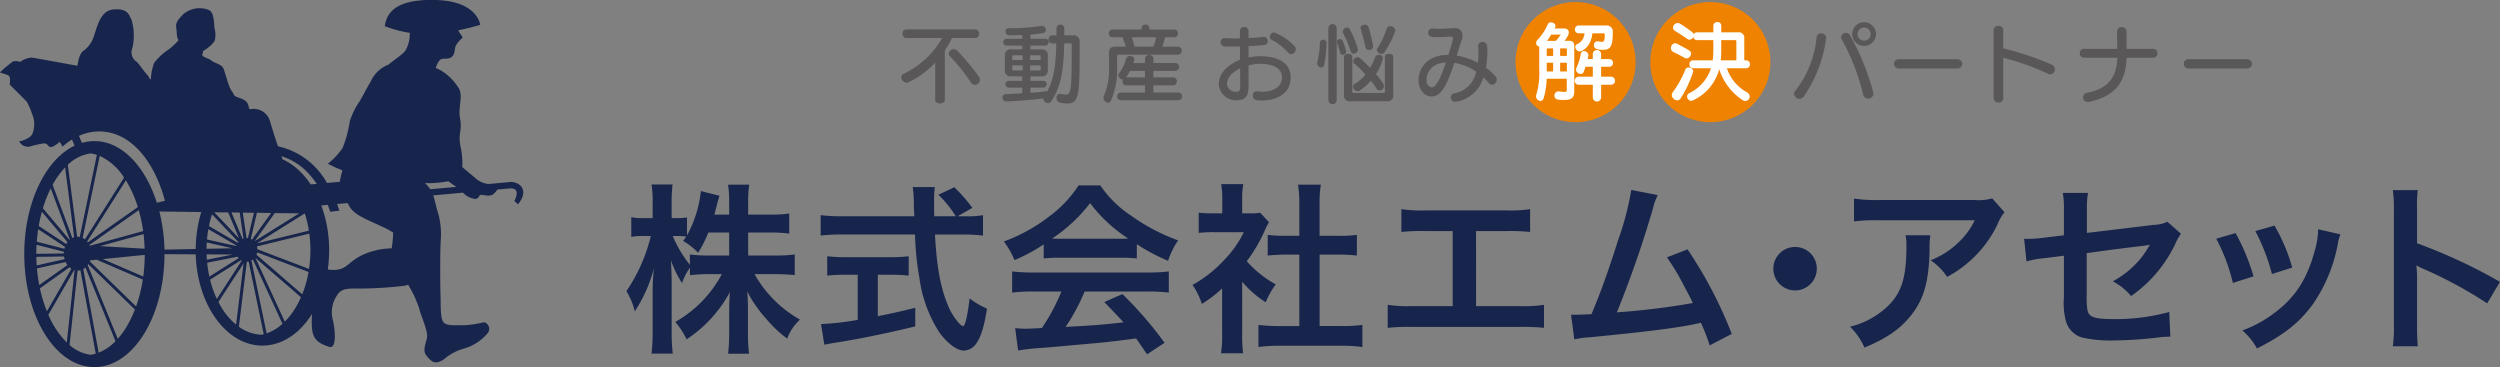 <svg xmlns="http://www.w3.org/2000/svg" xmlns:xlink="http://www.w3.org/1999/xlink" width="360" height="52.863" viewBox="0 0 360 52.863">
  <rect x="0" y="0" width="360" height="52.863" fill="#808080" stroke="none"/>
  <defs>
    <clipPath id="clip-path">
      <rect id="長方形_59" data-name="長方形 59" width="360" height="52.863" fill="none"/>
    </clipPath>
  </defs>
  <g id="グループ_301" data-name="グループ 301" transform="translate(0 0)">
    <g id="グループ_300" data-name="グループ 300" transform="translate(0 0)" clip-path="url(#clip-path)">
      <path id="パス_362" data-name="パス 362" d="M73.231,26.235,70.3,26.5a3.667,3.667,0,0,1-1.59-.634c-.521-.447-1.7-1.432-2.14-1.8a11.532,11.532,0,0,0-.235-2.892c-.427-1.963.256-2.3-.086-4.1s.6-3.415-.341-4.609a7.614,7.614,0,0,0-2.389-2.305,5.188,5.188,0,0,0-.77-.363c.157-.551.521-1.343,1.025-1.343.683,0,1.024,0,1.366-.341s.341-1.024.426-1.366a3.082,3.082,0,0,1,.94-1.2c.3-.222-.242-.509-.5-1.193.967-.193,2.008-.441,3.147-.77,0,0-.341-3.415-6.4-3.585S55.667,2.057,55.41,3.765a17.074,17.074,0,0,0,3.6.965A5.1,5.1,0,0,1,58.739,6.5c-.426,1.11,0,0-.256.6s-1.537,1.366-2.561,2.22a4.559,4.559,0,0,0-2.561,2.475c-.6.939-1.365,2.56-1.877,3.243a12.392,12.392,0,0,0-1.11,2.39,17.172,17.172,0,0,1-1.023,3.841,9.624,9.624,0,0,1-2.135,2.3,14.262,14.262,0,0,0,2.049.934c0,.062.009.128.014.19a7.756,7.756,0,0,0-.338,1.483l-1.859.169a10.741,10.741,0,0,0-7.055-5.282c-.416-1.234-.858-2.592-1.13-3.556a2.446,2.446,0,0,0-2.864-1.775l-.214-.17a.377.377,0,0,0,0-.193c-.12-.48-.241-.9-1.321-1.261s-.66-.42-1.141-1.021S32.4,10.2,32.1,9.722s-1.261-.66-1.682-1.021-1.5-.48-1.261-.961-.18-.239.241-.48S30.839,6.239,30.959,5.7a3.752,3.752,0,0,0-.06-1.621c-.12-.66,0-2.282-.841-2.642a3.586,3.586,0,0,0-3.783.721c-.585.615-1.021,1.14-.9,1.8s0,1.5.361,1.8A10.012,10.012,0,0,1,24.354,7.08a8.525,8.525,0,0,0-2.163,1.982,7.733,7.733,0,0,0-.464,2.355l-.145-.027a2.562,2.562,0,0,0-.351-.587c-.481-.48-1.021-1.381-1.561-1.921a1.6,1.6,0,0,1-.6-1.981,8.053,8.053,0,0,0-.12-4.024c-.361-.66-.481-1.742-2.7-1.5-1.78.192-2.222,2.4-2.642,3.542A4.169,4.169,0,0,1,12.1,7.26c-.641.35-.829,1.486-.949,2.212C7.455,8.8,4.732,8.3,4.541,8.286a3.64,3.64,0,0,0-1.66.63A1.657,1.657,0,0,0,1.85,8.858,19.605,19.605,0,0,0,.017,10.4c-.171.058.974.287,1.261.515s.114,1.26.114,1.26l2.462,2.462A10.2,10.2,0,0,1,4.6,16.359a3.7,3.7,0,0,1,.058,2.921c-.4.8-1.89,1.088-1.89,1.088a1.419,1.419,0,0,0,1.488.744,15.921,15.921,0,0,1,2-.459c.629-.057.572.4.973.515s1.374-.744,1.374-.744L9,21.112a9.89,9.89,0,0,1,1.365-1.02l.377.888C6.55,22.963,3.493,29.2,3.493,36.59c0,8.987,4.52,16.272,10.1,16.272S23.681,45.582,23.684,36.6l4.5.025c.207,7.061,4.149,12.743,9.08,13.121h.005c.169.013.337.019.508.02h.01A7.063,7.063,0,0,0,40.949,49c.1-.05.2-.1.3-.159a9.082,9.082,0,0,0,1.912-1.423,11.693,11.693,0,0,0,1.613-1.963c.055-.083.11-.164.163-.249a12.978,12.978,0,0,0,.009,2.237c.2,1.72,1.348,2.116,2.411,2.494s.971-1.968.615-3.7a4.335,4.335,0,0,1,.548-3.691c.7-1.2,1.924-.964,3.789-1a54.631,54.631,0,0,0,5.925-.4,2.647,2.647,0,0,0,.533-.146A16.426,16.426,0,0,1,60.358,44.4c.241,1.1,1.339,3.346,1.124,4.263s-.646,1.9-.068,2.555,1.085,1.49,2.545.5a7.172,7.172,0,0,1,2.7-1.479,6.992,6.992,0,0,0,3.56-2.256.988.988,0,0,0-.519-1.586,15.6,15.6,0,0,1-2.823.44c-.928-.059-2.339.161-2.928-.343s-.46-2.514-.515-4.07-.068-6.214.031-7.76a11.188,11.188,0,0,0-.5-4.379c-.245-.835-.358-1.518-.586-2.152l4.3-.39a2.8,2.8,0,0,0,1.746.9c.831-.092.277-.739,1.2-.554s1.271.021,1.479-.185a4.161,4.161,0,0,0,.529-.61l1.708-.155c1.861-.179.721,1.8.721,1.8l.54.48c1.862-2.341-.18-3.422-1.381-3.182M13.037,22.091a4.922,4.922,0,0,1,.914.214L11.483,34.122a1.656,1.656,0,0,0-.309-.038c-.023,0-.044.006-.067.008L9.765,23.728a5.913,5.913,0,0,1,3.272-1.636m0,0a4.7,4.7,0,0,1,.55-.037,4.711,4.711,0,0,0-.55.037m7.575,11.184-7.566,2.084-.143-.008c-.011-.026-.021-.052-.033-.076l7.11-5.015a21.643,21.643,0,0,1,.632,3.014M12.645,34.9c-.031-.043-.06-.088-.094-.129l5.578-8.8a.236.236,0,0,0,.018.027,16.69,16.69,0,0,1,1.7,3.821Zm-.414-.436a1.848,1.848,0,0,0-.332-.208l2.465-11.806a8.243,8.243,0,0,1,3.5,3.128Zm-2.213.083-3.84-4.557a17.984,17.984,0,0,1,1.129-2.865l2.748,7.386c-.013.011-.024.026-.037.037m-.3.323a2.477,2.477,0,0,0-.181.271L5.577,32.537c.122-.7.274-1.386.454-2.043Zm-.362.672a2.6,2.6,0,0,0-.076.279L5.3,34.807c.046-.612.112-1.214.2-1.8Zm-.148.71c-.008.082-.019.162-.02.247l-3.961.052c0-.439.015-.874.039-1.3Zm.012.681a2.808,2.808,0,0,0,.083.384l-4.019.9c-.028-.406-.044-.817-.052-1.232Zm.234.795a2.481,2.481,0,0,0,.257.438L5.653,41.053a23.229,23.229,0,0,1-.333-2.4Zm.55.762a1.978,1.978,0,0,0,.279.207L6.752,44.825A20.018,20.018,0,0,1,5.746,41.52Zm1.166.476a1.652,1.652,0,0,0,.407-.053l2.213,12.015a4.894,4.894,0,0,1-.757.159,5.745,5.745,0,0,1-3.017-1.408l1.149-10.714h.005M13,37.487l.918-.092,6.643,2.864a20.76,20.76,0,0,1-.967,3.87l-6.66-6.492c.021-.05.048-.1.067-.149m1.808-.181,6.034-.6a24.412,24.412,0,0,1-.214,3.114Zm-.411-1.866,6.279-1.73c.082.688.125,1.393.147,2.1Zm8.544-4.988,6.043.082a18.743,18.743,0,0,0-.8,5.322l-4.5.088a24.91,24.91,0,0,0-.736-5.491M41.01,46.316l-4.229-9.184L43.338,42.8a12.822,12.822,0,0,1-1.208,2.176,10.141,10.141,0,0,1-1.12,1.344M44.7,36.037a18.268,18.268,0,0,1-.2,2.69l-7.44-2.842a1.891,1.891,0,0,0-.067-.4l7.551-1.844a18.53,18.53,0,0,1,.158,2.4m-1.63-5.314-6.4,4,2.895-4.045Zm-4.033-.055L36.285,34.51a1.469,1.469,0,0,0-.173-.1L37,30.64Zm-2,5.672,7.391,2.823a15.892,15.892,0,0,1-.905,3.212l-6.59-5.692a1.833,1.833,0,0,0,.1-.343m-.046-1.3,6.9-4.312a16.541,16.541,0,0,1,.587,2.485Zm-1.29-.747a1.4,1.4,0,0,0-.2-.023h0l-.535-3.654,1.6.021Zm-.635.052a1.2,1.2,0,0,0-.136.046l-1.594-3.8,1.184.016Zm-.634-.018-3.581-3.765,2.011.027Zm-.1.521q-.047.056-.087.116l-4.156-2.42a16.055,16.055,0,0,1,.441-1.691ZM30,32.995l4.032,2.348c-.01.028-.015.057-.024.085l-4.2-.948c.043-.5.108-1,.192-1.485m6.413,4.374,4.263,9.257a6.632,6.632,0,0,1-2.283,1.383L36.206,37.5a1.433,1.433,0,0,0,.205-.134M29.77,34.917l3.7.834-3.726.073c0-.3.012-.608.03-.907m4.589,2.256-4.22,2.656a17.382,17.382,0,0,1-.309-2l4.37-.865a1.692,1.692,0,0,0,.159.208m.35.293c.034.02.069.042.1.061L31.223,43.04a14.765,14.765,0,0,1-.973-2.768Zm.828.228a1.4,1.4,0,0,0,.26-.028l2.178,10.472c-.1.027-.208.042-.312.061A5.838,5.838,0,0,1,34.4,47.048Zm9-12.581a12.726,12.726,0,0,1,1.076,1.363l-.874.079a11.621,11.621,0,0,0-1.572-1.9,9.346,9.346,0,0,0-1.633-1.266,7.951,7.951,0,0,0-.862-.451c-.048-.139-.1-.287-.154-.442a8.755,8.755,0,0,1,4.019,2.619m-33.17-5.547a7.112,7.112,0,0,1,3.217-.637c3.059.133,5.784,2.266,7.67,6.006a20.8,20.8,0,0,1,1.49,3.97l-1.162.293c-1.671-5.27-5.068-8.88-8.992-8.88a6.422,6.422,0,0,0-1.793.261ZM9.376,24.109l1.3,10.06a1.713,1.713,0,0,0-.253.1L7.578,26.61a11.843,11.843,0,0,1,1.8-2.5M6.964,45.327l3.719-6.445c.019.006.037.016.056.021L9.621,49.32a12.612,12.612,0,0,1-2.658-3.992m6.073,5.761a4.732,4.732,0,0,0,.552.037,4.716,4.716,0,0,1-.552-.037m1.173-.3L11.992,38.745a1.977,1.977,0,0,0,.314-.218l4.324,10.6a6.85,6.85,0,0,1-2.42,1.655m3.938-3.6a11.835,11.835,0,0,1-1.189,1.605L12.63,38.173c.032-.043.061-.09.09-.135l6.706,6.537a15.969,15.969,0,0,1-1.279,2.606m15.39-10.528-3.751.743c-.018-.252-.025-.508-.033-.763Zm-1.27,8.2a12.229,12.229,0,0,1-.815-1.368l3.62-5.556L34,46.745a9.4,9.4,0,0,1-1.737-1.894m19.889-8.121c-1.924.963-2.139,1.881-3.55,2.1a4.246,4.246,0,0,1-1.4-.033q.1-.667.145-1.357t.049-1.4a18.5,18.5,0,0,0-1.127-6.45L47.2,29.5c.126.323.246.651.353.987l1.316-.152c-.1-.325-.209-.643-.324-.957l1.514-.136a5.47,5.47,0,0,0,.375.663c1,1.526,4.41,2.375,6.189,3.6a20.681,20.681,0,0,1-.216,2.251,10.912,10.912,0,0,0-4.254.97m9.033-10.373c.234.016.466.027.709.027a19.554,19.554,0,0,0,2.669-.273c.447.325.844.6,1.135.805l-3.744.339a4.706,4.706,0,0,0-.769-.9" transform="translate(0 0)" fill="#17254c"/>
      <path id="パス_363" data-name="パス 363" d="M101.537,34.971h3.891a20.9,20.9,0,0,0,2.814-.158v2.971c-.868-.078-1.709-.131-2.84-.131h-2.945A17.214,17.214,0,0,0,109,44.2a6.889,6.889,0,0,0-1.84,2.735,16.862,16.862,0,0,1-2.945-2.762,18.6,18.6,0,0,1-2.814-4.024c.079.894.105,1.842.105,2.6v3.314a24.008,24.008,0,0,0,.158,3.051H98.644a25.207,25.207,0,0,0,.158-3.051v-3.13c0-.736.026-1.683.105-2.708a18.8,18.8,0,0,1-6.232,6.811,11.748,11.748,0,0,0-1.631-2.5,17.256,17.256,0,0,0,6.706-6.89H96.014a22.622,22.622,0,0,0-2.867.158V36.733a8.3,8.3,0,0,0-1.131,2.209,15.371,15.371,0,0,1-1.6-3.287c.053.868.105,2.314.105,3.471v6.733a26.078,26.078,0,0,0,.158,3.234H87.624a26.672,26.672,0,0,0,.158-3.234V40.2a30.309,30.309,0,0,1,.185-3.392,20.835,20.835,0,0,1-2.762,6.207A9.579,9.579,0,0,0,84,40.1a24.148,24.148,0,0,0,3.524-7.942H86.468a7.985,7.985,0,0,0-1.762.132v-2.84a7.571,7.571,0,0,0,1.762.131h1.314V27.45a16.164,16.164,0,0,0-.158-2.709h3.025a22.561,22.561,0,0,0-.132,2.709V29.58h.789a7.079,7.079,0,0,0,1.421-.105v2.6a16.957,16.957,0,0,0,2-6.39l2.682.683a14.327,14.327,0,0,0-.4,1.421c-.157.6-.209.789-.341,1.289H98.8V27.266a15.665,15.665,0,0,0-.158-2.5h3.051a15.443,15.443,0,0,0-.158,2.5V29.08h3.1a19.322,19.322,0,0,0,2.813-.158v2.893a20.348,20.348,0,0,0-2.813-.158h-3.1ZM95.8,31.657a16.915,16.915,0,0,1-1.472,2.919,9.642,9.642,0,0,0-2.157-1.709,7.67,7.67,0,0,0,.448-.63,9.407,9.407,0,0,0-1.289-.079h-.658a17.793,17.793,0,0,0,2.472,4.156v-1.5a21.208,21.208,0,0,0,2.867.158H98.8V31.657Z" transform="translate(6.199 1.826)" fill="#17254c"/>
      <path id="パス_364" data-name="パス 364" d="M130.881,29.291a12.669,12.669,0,0,0,2.551-.158v2.945a23.063,23.063,0,0,0-3.078-.158h-3.839c.236,4.575.815,7.706,1.841,10.125a8.548,8.548,0,0,0,1.578,2.6,1.915,1.915,0,0,0,.6.474c.316,0,.631-1.262.973-4a11.828,11.828,0,0,0,2.5,1.472c-.4,2.525-.842,4-1.5,4.944a2.262,2.262,0,0,1-1.815,1.1c-1,0-2.341-1-3.5-2.551a19.112,19.112,0,0,1-2.92-7.915,41.243,41.243,0,0,1-.631-6.259H113.13a27.6,27.6,0,0,0-3.076.158V29.133a24.161,24.161,0,0,0,3.076.158h10.414c-.078-1.367-.078-1.367-.078-2.156a15.057,15.057,0,0,0-.158-2.051h3.182a18.141,18.141,0,0,0-.105,2.129c0,.448,0,1.21.027,2.078h3.1a16.162,16.162,0,0,0-2.5-3.1L129.3,25.11a23.335,23.335,0,0,1,2.6,2.971l-2.129,1.21Zm-17.225,8.415a25.723,25.723,0,0,0-2.657.131V35.05a23.232,23.232,0,0,0,2.709.132h6.364a22.2,22.2,0,0,0,2.656-.132v2.788a25.552,25.552,0,0,0-2.63-.131h-1.815v5.969c1.842-.368,2.867-.578,5.392-1.209v2.682c-4.444,1.078-8.6,1.92-12.123,2.445-.237.053-.526.105-.973.185l-.474-2.972a37.43,37.43,0,0,0,5.285-.6v-6.5Z" transform="translate(8.122 1.852)" fill="#17254c"/>
      <path id="パス_365" data-name="パス 365" d="M140.358,33.357a24.743,24.743,0,0,1-4.208,2.261,12.233,12.233,0,0,0-1.525-2.682,24.529,24.529,0,0,0,6.6-3.655,17.324,17.324,0,0,0,4.155-4.418h3.13a15.974,15.974,0,0,0,4.443,4.365,27.786,27.786,0,0,0,6.759,3.55,11.718,11.718,0,0,0-1.445,2.945,28.044,28.044,0,0,1-4.5-2.392v2.051a20.092,20.092,0,0,0-2.367-.105h-8.784a21.166,21.166,0,0,0-2.261.105Zm-1.446,6.785a24.627,24.627,0,0,0-3.1.158V37.249a25.821,25.821,0,0,0,3.1.158h16.383a24.742,24.742,0,0,0,3.076-.158V40.3a24.443,24.443,0,0,0-3.076-.158h-9.047a28.594,28.594,0,0,1-2.735,5.1c4.655-.263,4.655-.263,8.337-.657-.842-.921-1.289-1.394-2.762-2.92l2.6-1.156a53.821,53.821,0,0,1,6.074,7.021l-2.525,1.657c-.868-1.289-1.131-1.657-1.577-2.287-2.183.289-3.76.474-4.734.579-2.6.236-7.81.71-8.862.788a31.4,31.4,0,0,0-3.392.368l-.421-3.209c.71.053,1.158.079,1.526.079.184,0,.973-.027,2.314-.105a27.247,27.247,0,0,0,2.813-5.259Zm12.465-7.6c.421,0,.657,0,1.158-.027a21.4,21.4,0,0,1-5.5-5.1,22.422,22.422,0,0,1-5.47,5.1c.447.027.6.027,1.078.027Z" transform="translate(9.936 1.835)" fill="#17254c"/>
      <path id="パス_366" data-name="パス 366" d="M167.073,46.361a18.658,18.658,0,0,0,.132,2.682h-3.183a15.674,15.674,0,0,0,.158-2.735v-6.6a17.682,17.682,0,0,1-2.919,2.236,10.185,10.185,0,0,0-1.341-2.735,18.145,18.145,0,0,0,4.523-3.551,15.652,15.652,0,0,0,2.867-4.049h-4.287a17.912,17.912,0,0,0-2.21.105V28.8a16.179,16.179,0,0,0,2.078.1h1.315V26.69a12.059,12.059,0,0,0-.158-2h3.182a11.2,11.2,0,0,0-.158,2.051V28.9h1.078a9.612,9.612,0,0,0,1.526-.078l1.262,1.367a7.466,7.466,0,0,0-.579,1.1,21.576,21.576,0,0,1-2.63,4.5,15.5,15.5,0,0,0,4.181,3.34,11.274,11.274,0,0,0-1.446,2.577,14.436,14.436,0,0,1-3.392-2.971Zm11.15-1.236h3.156a22.553,22.553,0,0,0,3-.158v3.182a21.678,21.678,0,0,0-3-.184h-8.994a21.283,21.283,0,0,0-2.971.184V44.968a23.828,23.828,0,0,0,3.024.158H175.3V34.843h-1.973c-.894,0-1.736.053-2.577.132V32a17.734,17.734,0,0,0,2.577.132H175.3V27.505a18.542,18.542,0,0,0-.185-2.735h3.288a15.414,15.414,0,0,0-.185,2.735v4.629h2.788A17.088,17.088,0,0,0,183.588,32v2.972c-.842-.079-1.657-.132-2.577-.132h-2.788Z" transform="translate(11.803 1.823)" fill="#17254c"/>
      <path id="パス_367" data-name="パス 367" d="M198.821,42.011h6.364a18.81,18.81,0,0,0,3.418-.185V45.14a27.007,27.007,0,0,0-3.365-.131h-15.78a27.007,27.007,0,0,0-3.365.131V41.826a18.81,18.81,0,0,0,3.418.185h5.943V31.2h-4.024a26.96,26.96,0,0,0-3.365.132V28.047a19,19,0,0,0,3.418.184h11.7a19.007,19.007,0,0,0,3.419-.184v3.287a26.706,26.706,0,0,0-3.365-.132h-4.419Z" transform="translate(13.734 2.07)" fill="#17254c"/>
      <path id="パス_368" data-name="パス 368" d="M223.172,26.212a8.084,8.084,0,0,0-.684,1.893,155.947,155.947,0,0,1-5.207,14.99,103.908,103.908,0,0,0,10.94-1.341c-.289-.631-.6-1.21-1.236-2.394a32.445,32.445,0,0,0-2.5-4.181l2.972-1.156A61.475,61.475,0,0,1,233.823,46.2l-3.183,1.657a26.739,26.739,0,0,0-1.262-3.261c-.343.078-.343.078-.947.21-2.656.552-7.022,1.1-14.885,1.866a14.5,14.5,0,0,0-2.392.316l-.474-3.55h.684c.526,0,1.156-.026,2.261-.078,1.394-3.314,2.446-6.285,3.813-10.6a41.658,41.658,0,0,0,1.92-7.285Z" transform="translate(15.549 1.881)" fill="#17254c"/>
      <path id="パス_369" data-name="パス 369" d="M244.068,36.246a3.13,3.13,0,1,1-3.129-3.129,3.12,3.12,0,0,1,3.129,3.129" transform="translate(17.551 2.445)" fill="#17254c"/>
      <path id="パス_370" data-name="パス 370" d="M259.659,31.914a11.95,11.95,0,0,0-.105,2.13c-.105,4.5-.815,7.022-2.6,9.309-1.577,2.025-3.5,3.366-6.784,4.733a9.292,9.292,0,0,0-2.078-3,12.113,12.113,0,0,0,4.6-2.235c2.682-2.13,3.524-4.392,3.524-9.362a6.653,6.653,0,0,0-.132-1.577ZM270.336,28.6a7.306,7.306,0,0,0-1.052,1.84,16.682,16.682,0,0,1-4.049,5.286,16.486,16.486,0,0,1-3.156,2.183,8.893,8.893,0,0,0-2.367-2.394,12.215,12.215,0,0,0,3.84-2.419,10.91,10.91,0,0,0,2.5-3.34H252.244a25.185,25.185,0,0,0-3.577.158V26.628a20.964,20.964,0,0,0,3.629.21h13.727a7.239,7.239,0,0,0,2.55-.236Z" transform="translate(18.31 1.964)" fill="#17254c"/>
      <path id="パス_371" data-name="パス 371" d="M294.024,31.758a6.483,6.483,0,0,0-.737,1.289,19.167,19.167,0,0,1-6.443,7.679,8.685,8.685,0,0,0-2.63-2.129,13.284,13.284,0,0,0,4.339-3.709c.368-.525.526-.762,1-1.552-.421.079-.606.105-1,.158-2.657.316-5.365.658-8.1,1.052v5.917a11.656,11.656,0,0,0,.105,2.263c.184,1.025,1.025,1.314,3.708,1.314a29.138,29.138,0,0,0,8.074-1.025l.158,3.55c-.711.027-.921.027-1.6.105a58.551,58.551,0,0,1-6.522.447,18.159,18.159,0,0,1-4.681-.447,3.438,3.438,0,0,1-2.261-2.419,10.068,10.068,0,0,1-.263-3.314V34.914l-2.472.316a15.437,15.437,0,0,0-2.92.5l-.341-3.261c.289.027.5.027.631.027a20.788,20.788,0,0,0,2.314-.185l2.788-.341v-3.6a13.115,13.115,0,0,0-.158-2.5h3.628a12.84,12.84,0,0,0-.158,2.446v3.314l9.573-1.158a4.935,4.935,0,0,0,2.025-.447Z" transform="translate(20.033 1.909)" fill="#17254c"/>
      <path id="パス_372" data-name="パス 372" d="M299.993,31.329a30.39,30.39,0,0,1,2.577,6.232l-2.972.947a26.269,26.269,0,0,0-2.392-6.364Zm15.094.185a5.511,5.511,0,0,0-.368,1.341,22.457,22.457,0,0,1-3.628,8.757c-1.947,2.656-4.129,4.365-8.021,6.338a9.569,9.569,0,0,0-2.1-2.6,17.058,17.058,0,0,0,4.47-2.419c3.078-2.235,4.839-4.917,5.969-9.125a11.636,11.636,0,0,0,.474-3.024Zm-9.493-1.263a25.874,25.874,0,0,1,2.551,6.049l-2.92.92a28.931,28.931,0,0,0-2.392-6.18Z" transform="translate(21.935 2.233)" fill="#17254c"/>
      <path id="パス_373" data-name="パス 373" d="M320.881,47.984a17.77,17.77,0,0,0,.158-2.945V28.182a16.891,16.891,0,0,0-.158-2.682h3.6a17.616,17.616,0,0,0-.105,2.761v4.891a77.361,77.361,0,0,1,11.94,5.549l-1.842,3.1a62.173,62.173,0,0,0-9.309-5.023,8.609,8.609,0,0,1-.894-.447,13.493,13.493,0,0,1,.105,1.788v6.943a29.049,29.049,0,0,0,.105,2.919Z" transform="translate(23.682 1.882)" fill="#17254c"/>
      <path id="パス_374" data-name="パス 374" d="M125.751,8.734a12.928,12.928,0,0,1-3.855,2.825.5.5,0,0,1-.267.061.835.835,0,0,1-.763-.8.513.513,0,0,1,.315-.474,12.616,12.616,0,0,0,5.578-5.165h-5.2c-.34,0-.51-.316-.51-.63a.538.538,0,0,1,.51-.607h9.991a.551.551,0,0,1,.521.619.557.557,0,0,1-.521.619h-3.384a15.95,15.95,0,0,1-1.03,1.806v7.094c0,.351-.34.521-.692.521s-.692-.17-.692-.521Zm5.723,3.189a.614.614,0,0,1-.545-.291,28.753,28.753,0,0,0-3.1-3.88.46.46,0,0,1-.133-.328.7.7,0,0,1,.715-.63.72.72,0,0,1,.545.254,35.455,35.455,0,0,1,3.068,3.673.813.813,0,0,1,.17.485.74.74,0,0,1-.715.715" transform="translate(8.92 0.292)" fill="#595757"/>
      <path id="パス_375" data-name="パス 375" d="M138.453,12.371v.752c.886-.073,1.625-.133,2-.206a1.037,1.037,0,0,1,.242-.037.226.226,0,0,1,.17.06c.983-1.759,1.262-3.953,1.322-6.936h-.619a.517.517,0,0,1-.484-.581.518.518,0,0,1,.484-.582h.643V3.836a.538.538,0,0,1,.57-.535.525.525,0,0,1,.557.521v1.02H144.6a.836.836,0,0,1,.946.946v.606c0,6.874-.025,8.269-1.721,8.269a7.522,7.522,0,0,1-1.067-.111.714.714,0,0,1-.546-.715.534.534,0,0,1,.57-.569,1.24,1.24,0,0,1,.181.024,2.985,2.985,0,0,0,.582.086c.848,0,.861-1.043.861-7.275a.09.09,0,0,0-.1-.1h-.981c-.073,3.578-.364,6.112-1.892,8.367a.53.53,0,0,1-.436.243.723.723,0,0,1-.692-.679c-1.274.181-4.523.423-5.348.423a.543.543,0,0,1-.521-.569.471.471,0,0,1,.509-.485c.679-.024,1.516-.073,2.34-.11v-.824H135.35a.465.465,0,0,1-.485-.485.457.457,0,0,1,.485-.484h1.939v-.655h-1.6a.8.8,0,0,1-.91-.91V7.764a.8.8,0,0,1,.91-.9h1.6V6.321H135.07a.492.492,0,1,1,0-.981h2.218V4.8c-.557.025-1.176.025-1.891.049h-.025a.523.523,0,0,1-.509-.557.467.467,0,0,1,.522-.475,31.6,31.6,0,0,0,4.656-.325.279.279,0,0,1,.1-.013.583.583,0,0,1,.546.582.46.46,0,0,1-.436.472c-.3.049-.91.122-1.8.207v.594h2.171a.451.451,0,0,1,.461.485.468.468,0,0,1-.461.5h-2.171v.547h1.6a.8.8,0,0,1,.91.9V9.837a.8.8,0,0,1-.91.91h-1.6V11.4H140.3a.467.467,0,0,1,.5.484.475.475,0,0,1-.5.485Zm-1.115-4.657h-1.322c-.121,0-.183.062-.183.194v.484h1.5Zm0,1.455h-1.5V9.7c0,.133.061.193.183.193h1.322Zm2.594-1.261a.169.169,0,0,0-.194-.194h-1.321v.679h1.515Zm0,1.261h-1.515V9.9h1.321c.134,0,.194-.06.194-.193Z" transform="translate(9.922 0.244)" fill="#595757"/>
      <path id="パス_376" data-name="パス 376" d="M150.138,7.629c-.133,0-.193.061-.193.183V9.388a11.426,11.426,0,0,1-.886,4.849.488.488,0,0,1-.424.316.762.762,0,0,1-.655-.752.494.494,0,0,1,.061-.254,9.51,9.51,0,0,0,.74-4.2v-2c0-.607.291-.873.9-.873h1.515c-.133-.437-.363-1.079-.472-1.358h-1.467a.515.515,0,0,1-.509-.557.512.512,0,0,1,.509-.547h4.2V3.823a.528.528,0,0,1,.569-.522.522.522,0,0,1,.57.522v.193h3.589a.515.515,0,0,1,.522.547.518.518,0,0,1-.522.557h-1.334c-.085.376-.255.933-.4,1.358h2.267a.528.528,0,0,1,.522.569.532.532,0,0,1-.522.582Zm.291,6.56a.554.554,0,0,1,0-1.1h3.529V12.044h-2.729a.519.519,0,0,1-.509-.57.672.672,0,0,1,.048-.267.666.666,0,0,1-.642-.594.528.528,0,0,1,.1-.3,6.136,6.136,0,0,0,1.019-2.122.536.536,0,0,1,.545-.376c.315,0,.63.193.63.5a.436.436,0,0,1-.025.17l-.121.351h1.686V8.188a.611.611,0,0,1,1.212,0V8.83h3.189a.566.566,0,0,1,0,1.127H155.17V10.9h2.85a.522.522,0,0,1,.521.57.528.528,0,0,1-.521.57h-2.85v1.042h3.638a.553.553,0,0,1,0,1.1Zm3.529-4.232h-2.17a6.333,6.333,0,0,1-.545.946h2.716ZM152.042,5.12a13.145,13.145,0,0,1,.424,1.358h2.7a7.006,7.006,0,0,0,.4-1.358Z" transform="translate(10.921 0.244)" fill="#595757"/>
      <path id="パス_377" data-name="パス 377" d="M169.614,14.2a6.071,6.071,0,0,1-.655-.037.671.671,0,0,1-.619-.692.56.56,0,0,1,.57-.594c.024,0,.06.012.1.012.279.037.509.061.607.061,1.71,0,2.934-.716,2.934-2.074,0-1.249-1.188-1.952-3.165-1.952a6.629,6.629,0,0,0-1.661.23V12.2c0,1.54-.606,1.976-1.758,1.976a2.518,2.518,0,0,1-2.534-2.316c0-1.625,1.395-2.849,3.068-3.516V6.417c-.449.013-.886.013-1.31.013-.315,0-.619,0-.91-.013a.585.585,0,0,1-.582-.606.547.547,0,0,1,.558-.582h.037c.448.024.91.037,1.382.037.266,0,.534,0,.812-.013V4.162a.566.566,0,0,1,.619-.533.559.559,0,0,1,.619.533V5.217c.788-.037,1.443-.1,2.11-.183h.085a.567.567,0,0,1,.57.595.55.55,0,0,1-.5.582c-.7.072-1.407.12-2.268.157V8.018a7.965,7.965,0,0,1,1.673-.194c2.364,0,4.4.825,4.4,3.056,0,2.328-2.012,3.322-4.147,3.322Zm-3.1-4.644c-1.189.63-1.9,1.382-1.9,2.28a1.284,1.284,0,0,0,1.274,1.116c.461,0,.642-.121.642-.776Zm4.28-4.535a.627.627,0,0,1,.619-.607,7.658,7.658,0,0,1,2.91,1.94.669.669,0,0,1,.206.472.712.712,0,0,1-.667.692.548.548,0,0,1-.437-.218A7.878,7.878,0,0,0,171.1,5.5a.535.535,0,0,1-.315-.472" transform="translate(12.062 0.268)" fill="#595757"/>
      <path id="パス_378" data-name="パス 378" d="M177.979,5.934a15.247,15.247,0,0,1-.34,3.164.411.411,0,0,1-.4.376.627.627,0,0,1-.607-.558.468.468,0,0,1,.013-.133,13.976,13.976,0,0,0,.388-2.873.474.474,0,0,1,.946,0Zm.266-2.11a.6.6,0,0,1,1.2,0v10.33a.6.6,0,0,1-1.2,0Zm2.583,3.334a.509.509,0,0,1-.509.5.385.385,0,0,1-.388-.339,7.523,7.523,0,0,0-.425-1.382.315.315,0,0,1-.024-.146.442.442,0,0,1,.461-.4.4.4,0,0,1,.376.266c.121.328.3.765.485,1.37a.289.289,0,0,1,.024.133m1.091.316a.48.48,0,0,1-.472-.364A15.807,15.807,0,0,0,180.4,4.564a.538.538,0,0,1-.061-.267.61.61,0,0,1,.595-.582.445.445,0,0,1,.412.267,14.14,14.14,0,0,1,1.164,2.91.6.6,0,0,1-.595.582m-.509,6.863a.8.8,0,0,1-.91-.91V7.934c0-.291.3-.424.607-.424s.594.133.594.424v5.02c0,.121.061.181.194.181h4.316a.161.161,0,0,0,.183-.181V7.934c0-.291.3-.424.606-.424s.595.133.595.424v5.493a.8.8,0,0,1-.91.91Zm1.382-1.552a.657.657,0,0,1-.327.108.692.692,0,0,1-.642-.655.467.467,0,0,1,.218-.388,5.912,5.912,0,0,0,1.54-1.345,9.975,9.975,0,0,0-1.563-1.553.458.458,0,0,1-.183-.363.643.643,0,0,1,.619-.595.576.576,0,0,1,.352.134,13.182,13.182,0,0,1,1.442,1.418,10.125,10.125,0,0,0,.74-1.54.53.53,0,0,1,.522-.34.551.551,0,0,1,.606.485,7.03,7.03,0,0,1-1.018,2.28c.206.23,1.164,1.334,1.164,1.734a.646.646,0,0,1-.631.606.506.506,0,0,1-.448-.254c-.243-.388-.522-.763-.813-1.139a8.6,8.6,0,0,1-1.576,1.407m1.334-5.833a.5.5,0,0,1-.521-.364c-.231-1.054-.437-1.806-.7-2.691a.531.531,0,0,1-.025-.146c0-.266.291-.436.582-.436a.587.587,0,0,1,.607.412c.231.873.424,1.6.618,2.594a.423.423,0,0,1,.012.121.533.533,0,0,1-.57.509m1.771.57a.681.681,0,0,1-.667-.57.4.4,0,0,1,.085-.254,11.9,11.9,0,0,0,1.345-2.825.481.481,0,0,1,.5-.339c.339,0,.728.243.728.594a.5.5,0,0,1-.037.183A13.391,13.391,0,0,1,186.3,7.316a.492.492,0,0,1-.4.206" transform="translate(13.036 0.243)" fill="#595757"/>
      <path id="パス_379" data-name="パス 379" d="M198.813,6.357a.585.585,0,0,1,.617-.594.66.66,0,0,1,.692.667c.012.206.012.424.012.655a12.963,12.963,0,0,1-.206,2.388,7.3,7.3,0,0,1,1.383,1.249.775.775,0,0,1,.181.474.729.729,0,0,1-.667.727.607.607,0,0,1-.472-.243,8.337,8.337,0,0,0-.788-.824,4.893,4.893,0,0,1-4.037,3.527.633.633,0,0,1-.655-.642.571.571,0,0,1,.509-.582,3.913,3.913,0,0,0,3.153-3.116,7.744,7.744,0,0,0-3.153-1.274c-1.031,3.153-1.843,4.839-3.309,4.839-1.007,0-1.832-.971-1.832-2.376,0-1.638,1.2-3.613,4.28-3.613a21.536,21.536,0,0,0,.68-2.341c0-.17-.085-.291-.34-.291h-.06c-.57.025-1.249.086-1.9.086-.63,0-1.285,0-1.285-.668a.58.58,0,0,1,.63-.581h.073c.291.024.595.035.91.035.692,0,1.395-.048,2.025-.085h.121a1.047,1.047,0,0,1,1.188,1.056,1.651,1.651,0,0,1-.085.521c-.23.692-.484,1.516-.752,2.376a10.338,10.338,0,0,1,3.056,1.031,12.389,12.389,0,0,0,.072-1.309c0-.376-.024-.728-.035-1.031ZM193.175,8.88a2.429,2.429,0,0,0-1.794,2.353c0,.9.582,1.066.727,1.066.655,0,1.249-1.188,2.062-3.589a4.665,4.665,0,0,0-.994.17" transform="translate(14.04 0.279)" fill="#595757"/>
      <path id="パス_380" data-name="パス 380" d="M241.363,14.008a.78.78,0,0,1-.776-.716.605.605,0,0,1,.158-.4,14.856,14.856,0,0,0,3.1-7.8.583.583,0,0,1,.642-.5.663.663,0,0,1,.728.619,18.965,18.965,0,0,1-3.238,8.463.742.742,0,0,1-.619.329m9.882-.025a.7.7,0,0,1-.7-.582,30.638,30.638,0,0,0-3.08-7.93.591.591,0,0,1-.1-.326.685.685,0,0,1,.715-.619.633.633,0,0,1,.558.328,34.535,34.535,0,0,1,3.4,8.4.767.767,0,0,1-.788.728m-.57-7.578a1.709,1.709,0,1,1,1.71-1.7,1.713,1.713,0,0,1-1.71,1.7m0-2.657a.946.946,0,1,0,.946.959.95.95,0,0,0-.946-.959" transform="translate(17.756 0.221)" fill="#595757"/>
      <path id="パス_381" data-name="パス 381" d="M254.671,9.276A.649.649,0,0,1,254,8.609a.642.642,0,0,1,.667-.667h8.475a.667.667,0,1,1,0,1.334Z" transform="translate(18.746 0.587)" fill="#595757"/>
      <path id="パス_382" data-name="パス 382" d="M267.353,4.077a.635.635,0,0,1,.69-.607.629.629,0,0,1,.69.607V6.708a42.475,42.475,0,0,1,7.033,2.365.689.689,0,0,1,.411.63.735.735,0,0,1-.679.752.661.661,0,0,1-.339-.1,35,35,0,0,0-6.427-2.291v5.784a.634.634,0,0,1-.678.655.655.655,0,0,1-.7-.655Z" transform="translate(19.731 0.257)" fill="#595757"/>
      <path id="パス_383" data-name="パス 383" d="M285.636,8.042c-.073,3.662-1.819,5.577-5.371,6.354a1.239,1.239,0,0,1-.194.024.693.693,0,0,1-.7-.69.634.634,0,0,1,.545-.619c2.813-.57,4.317-1.989,4.39-5.068h-4.814a.59.59,0,0,1-.582-.643.586.586,0,0,1,.582-.63H284.3c0-.1-.036-2.509-.036-2.509V4.247a.629.629,0,0,1,.691-.607.641.641,0,0,1,.69.643l-.012,2.485H289.5a.586.586,0,0,1,.582.63.59.59,0,0,1-.582.643Z" transform="translate(20.584 0.269)" fill="#595757"/>
      <path id="パス_384" data-name="パス 384" d="M293.52,9.276a.649.649,0,0,1-.667-.667.642.642,0,0,1,.667-.667H302a.667.667,0,0,1,0,1.334Z" transform="translate(21.613 0.587)" fill="#595757"/>
      <path id="パス_385" data-name="パス 385" d="M220.527,8.924A8.646,8.646,0,1,1,211.88.278a8.646,8.646,0,0,1,8.646,8.646" transform="translate(14.999 0.021)" fill="#ef8200"/>
      <path id="パス_386" data-name="パス 386" d="M210.413,11.111h-2.9a10.62,10.62,0,0,1-.424,2.777c-.085.3-.267.424-.462.424a.685.685,0,0,1-.642-.667.61.61,0,0,1,.036-.206,11.182,11.182,0,0,0,.424-3.758v-3.2A.5.5,0,0,1,206,5.957a.674.674,0,0,1,.219-.472,6.929,6.929,0,0,0,1.455-2.218A.471.471,0,0,1,208.146,3c.3,0,.642.206.642.509a.705.705,0,0,1-.145.364h1.37c.461,0,.69.267.69.594,0,.061,0,.425-.619,1.189h.68c.5,0,.727.243.727.74v6.389c0,.971-.23,1.383-1.455,1.383-.86,0-1.394-.025-1.394-.607a.586.586,0,0,1,.534-.63h.06c.4.048.655.085.836.085.279,0,.339-.085.339-.3Zm-1.964-4.365h-.775a.129.129,0,0,0-.146.146v.945h.921Zm0,2.062h-.921v1.261h.921Zm-.278-4.05c-.171.267-.352.582-.595.9h1.274a10.257,10.257,0,0,0,.7-.9Zm2.255,2.135a.129.129,0,0,0-.146-.146h-.825V7.836h.971Zm0,1.916h-.97v1.261h.97Zm4.934,3.176V13.8a.6.6,0,0,1-1.2,0V11.984h-2.085a.586.586,0,0,1,0-1.164h2.085V9.389h-1.054c-.279.91-.351,1.043-.692,1.043a.694.694,0,0,1-.679-.607.486.486,0,0,1,.048-.23,7.83,7.83,0,0,0,.655-2.074.43.43,0,0,1,.437-.389.658.658,0,0,1,.654.595.272.272,0,0,1-.012.1c-.025.146-.06.316-.1.461h.739V7.5a.606.606,0,0,1,1.2,0v.788h1.225a.553.553,0,0,1,0,1.1H215.36v1.43h1.468a.584.584,0,0,1,0,1.164ZM214.1,4.575c-.218,2.17-1.673,2.619-1.831,2.619a.68.68,0,0,1-.63-.643.455.455,0,0,1,.279-.424,1.788,1.788,0,0,0,1.043-1.552h-.849a.529.529,0,0,1-.521-.57.525.525,0,0,1,.521-.557h3.953a.869.869,0,0,1,.971.983c0,2.012-.34,2.521-1.358,2.521-.983,0-1.358-.181-1.358-.692a.5.5,0,0,1,.5-.533.346.346,0,0,1,.11.012,3.027,3.027,0,0,0,.5.061c.388,0,.449-.231.449-1.067a.144.144,0,0,0-.146-.158Z" transform="translate(15.203 0.222)" fill="#fff"/>
      <path id="パス_387" data-name="パス 387" d="M238.607,8.924A8.646,8.646,0,1,1,229.96.278a8.646,8.646,0,0,1,8.646,8.646" transform="translate(16.334 0.021)" fill="#ef8200"/>
      <path id="パス_388" data-name="パス 388" d="M226.069,8.119c-.63-.352-1.212-.643-1.648-.849a.6.6,0,0,1-.339-.569.658.658,0,0,1,.594-.692.687.687,0,0,1,.279.073c1.988,1.043,2.012,1.091,2.012,1.418a.71.71,0,0,1-.63.7.627.627,0,0,1-.267-.085m-1.091,6.111a.8.8,0,0,1-.776-.765.794.794,0,0,1,.171-.448A14.223,14.223,0,0,0,226.153,9.8a.469.469,0,0,1,.474-.3.631.631,0,0,1,.667.545,15.739,15.739,0,0,1-1.819,3.893.554.554,0,0,1-.5.291m7.154-4.62a6.2,6.2,0,0,0,2.9,3.467.674.674,0,0,1,.388.594.634.634,0,0,1-1.006.534,8.4,8.4,0,0,1-3.382-4.45,6.9,6.9,0,0,1-3.771,4.475.686.686,0,0,1-.291.072.612.612,0,0,1-.557-.63.5.5,0,0,1,.254-.448,6,6,0,0,0,3.176-3.613h-2.582a.536.536,0,0,1-.522-.57.529.529,0,0,1,.522-.57h2.825a10.078,10.078,0,0,0,.1-1.528V5.56h-2.315a.528.528,0,0,1-.558-.461.68.68,0,0,1-.57.4.464.464,0,0,1-.266-.085c-.728-.5-1.261-.849-1.771-1.152a.589.589,0,0,1-.326-.5.7.7,0,0,1,.69-.667c.194,0,.424.1,2.074,1.3a.465.465,0,0,1,.206.34.555.555,0,0,1,.522-.3h2.315V3.487a.537.537,0,0,1,.57-.533.531.531,0,0,1,.57.533v.946h2.413a.8.8,0,0,1,.9.91V8.47h.279a.532.532,0,0,1,.534.57.538.538,0,0,1-.534.57Zm1.37-3.856c0-.133-.06-.194-.194-.194H231.32V6.942q0,.8-.073,1.528H233.5Z" transform="translate(16.538 0.218)" fill="#fff"/>
    </g>
  </g>
</svg>
